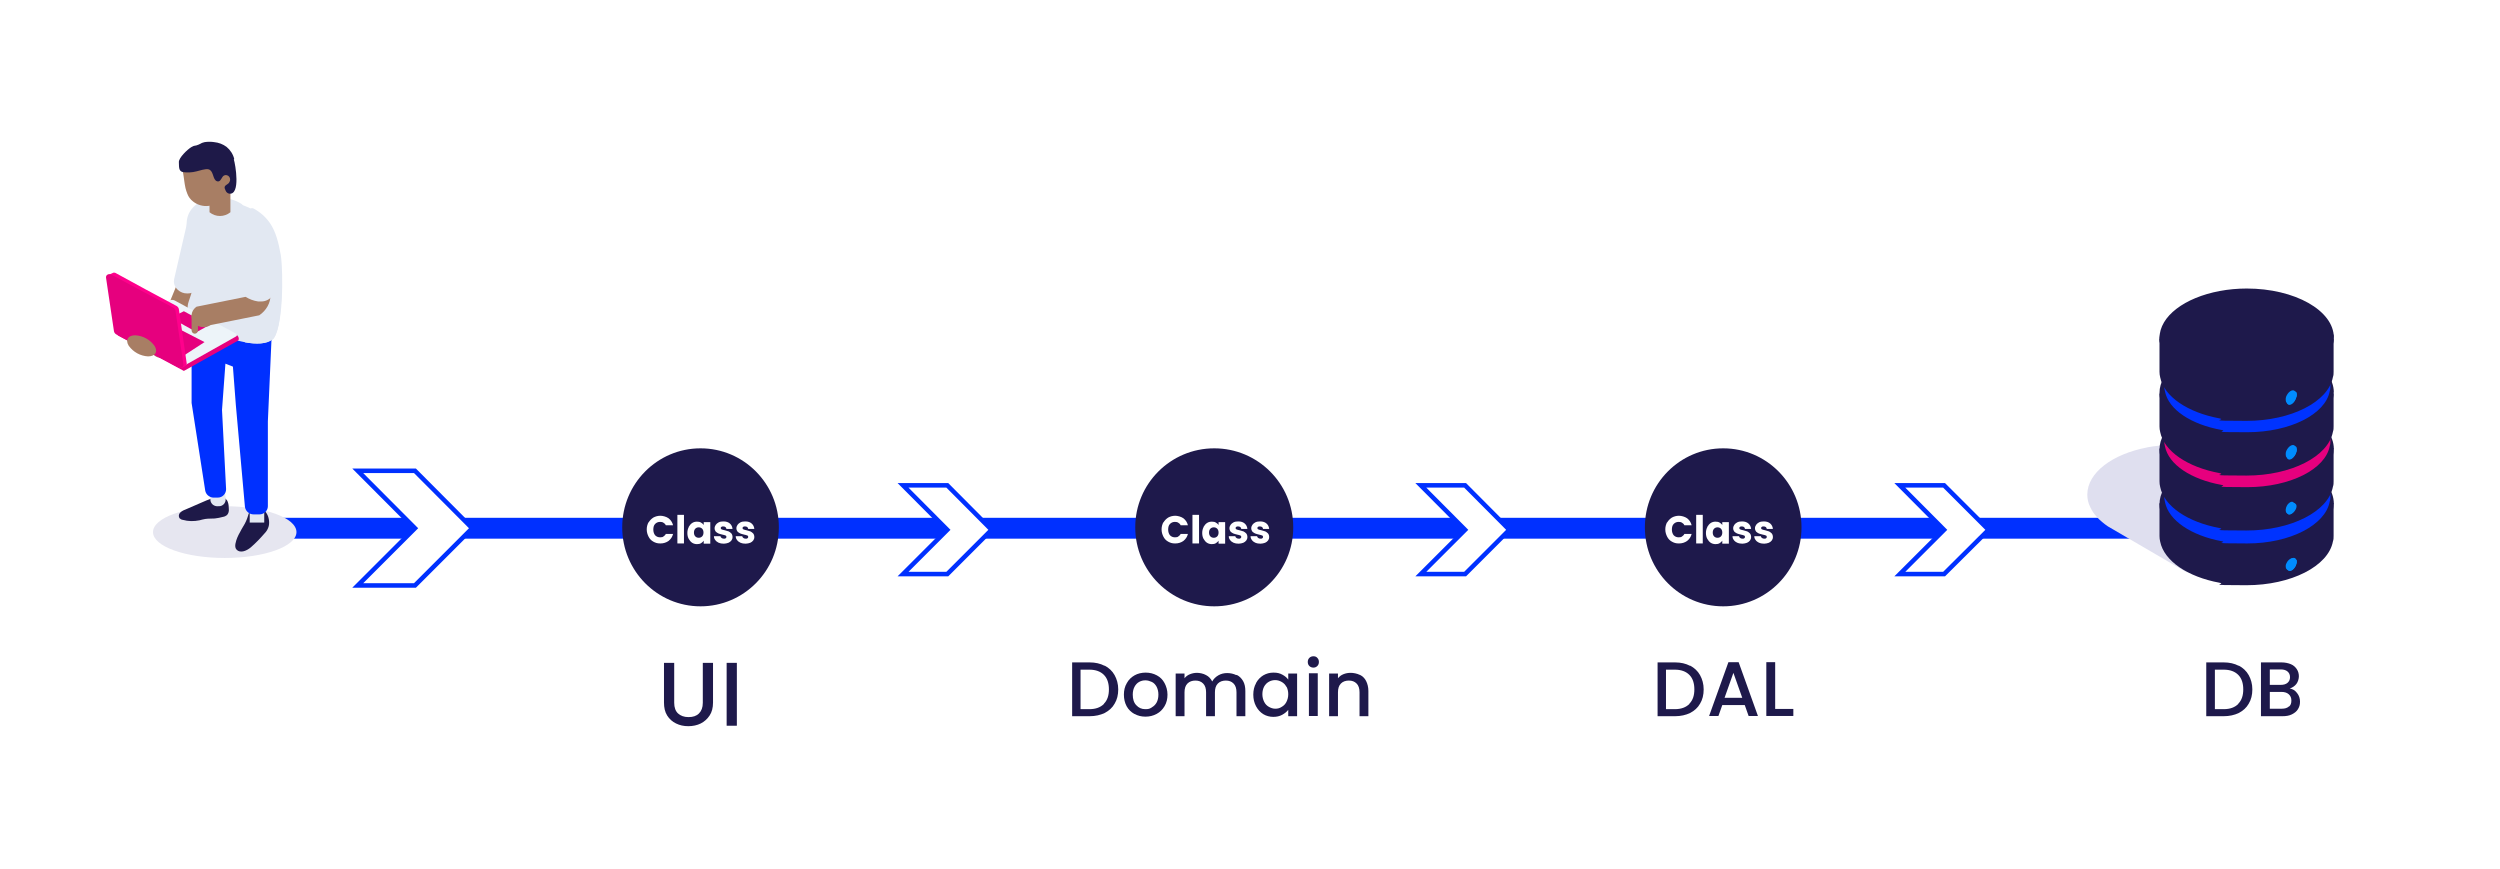 <?xml version="1.0" encoding="UTF-8"?>
<svg id="Ebene_1" xmlns="http://www.w3.org/2000/svg" xmlns:xlink="http://www.w3.org/1999/xlink" version="1.1" viewBox="0 0 1101.3 382.8">
  <!-- Generator: Adobe Illustrator 29.3.1, SVG Export Plug-In . SVG Version: 2.1.0 Build 151)  -->
  <defs>
    <style>
      .st0, .st1, .st2, .st3, .st4, .st5, .st6, .st7, .st8, .st9, .st10, .st11 {
        fill-rule: evenodd;
      }

      .st0, .st12 {
        fill: #fff;
      }

      .st1 {
        fill: #008cff;
      }

      .st2 {
        fill: #ff008c;
      }

      .st13, .st3 {
        fill: #1e194b;
      }

      .st14 {
        fill: none;
        stroke: #0030ff;
        stroke-miterlimit: 8;
        stroke-width: 2px;
      }

      .st4 {
        fill: #edf4f9;
      }

      .st5 {
        fill: #dfdfef;
      }

      .st6 {
        fill: #e6007e;
      }

      .st7 {
        fill: #03f;
      }

      .st8 {
        fill: #1e1948;
      }

      .st9 {
        fill: #0030ff;
      }

      .st10 {
        fill: #a87e64;
      }

      .st15 {
        fill: #e6e6f0;
      }

      .st11 {
        fill: #e2e8f2;
      }
    </style>
  </defs>
  <rect class="st12" x="-1.9" y="-1.2" width="1106.8" height="385.9"/>
  <path class="st9" d="M91.5,232.7c0,2.6,2.1,4.6,4.6,4.6h881.1c2.6,0,4.6-2.1,4.6-4.6s-2.1-4.6-4.6-4.6H96.1c-2.6,0-4.6,2.1-4.6,4.6Z"/>
  <circle class="st13" cx="534.9" cy="232.3" r="34.8"/>
  <ellipse class="st13" cx="308.6" cy="232.3" rx="34.5" ry="34.8"/>
  <ellipse class="st13" cx="759.1" cy="232.3" rx="34.5" ry="34.8"/>
  <g>
    <path class="st13" d="M297,292v17.6c0,2.1.6,3.7,1.7,4.7s2.6,1.6,4.6,1.6,3.5-.5,4.6-1.6c1.1-1.1,1.7-2.6,1.7-4.7v-17.6h4.5v17.5c0,2.3-.5,4.2-1.5,5.7s-2.3,2.7-3.9,3.5-3.5,1.2-5.5,1.2-3.8-.4-5.4-1.2-2.9-1.9-3.9-3.5-1.4-3.5-1.4-5.7v-17.5h4.5Z"/>
    <path class="st13" d="M324.6,292v27.7h-4.5v-27.7h4.5Z"/>
  </g>
  <g>
    <path class="st13" d="M486.6,293.2c1.9,1,3.4,2.4,4.4,4.2,1,1.8,1.6,3.9,1.6,6.3s-.5,4.5-1.6,6.3c-1,1.8-2.5,3.1-4.4,4.1-1.9.9-4.1,1.4-6.6,1.4h-7.7v-23.7h7.7c2.5,0,4.7.5,6.6,1.5ZM486.3,310c1.5-1.5,2.2-3.6,2.2-6.3s-.7-4.9-2.2-6.4c-1.5-1.5-3.6-2.3-6.4-2.3h-3.9v17.4h3.9c2.8,0,4.9-.8,6.4-2.3Z"/>
    <path class="st13" d="M499.7,314.5c-1.4-.8-2.6-1.9-3.4-3.4-.8-1.5-1.2-3.2-1.2-5.1s.4-3.6,1.3-5.1c.8-1.5,2-2.6,3.4-3.4s3.1-1.2,4.9-1.2,3.4.4,4.9,1.2c1.5.8,2.6,1.9,3.4,3.4.8,1.5,1.3,3.2,1.3,5.1s-.4,3.6-1.3,5.1c-.9,1.5-2,2.6-3.5,3.4-1.5.8-3.1,1.2-4.9,1.2s-3.4-.4-4.8-1.2ZM507.4,311.6c.9-.5,1.6-1.2,2.1-2.1s.8-2.1.8-3.5-.3-2.5-.8-3.5c-.5-.9-1.2-1.7-2.1-2.1s-1.8-.7-2.8-.7-1.9.2-2.8.7-1.5,1.2-2,2.1c-.5.9-.8,2.1-.8,3.5,0,2,.5,3.6,1.6,4.7,1,1.1,2.3,1.7,3.9,1.7s1.9-.2,2.8-.7Z"/>
    <path class="st13" d="M544.8,297.3c1.2.6,2.1,1.5,2.8,2.7.7,1.2,1,2.7,1,4.4v11.1h-3.9v-10.5c0-1.7-.4-3-1.3-3.9s-2-1.3-3.4-1.3-2.6.4-3.5,1.3-1.3,2.2-1.3,3.9v10.5h-3.9v-10.5c0-1.7-.4-3-1.3-3.9s-2-1.3-3.4-1.3-2.6.4-3.5,1.3-1.3,2.2-1.3,3.9v10.5h-3.9v-18.8h3.9v2.1c.6-.8,1.4-1.4,2.4-1.8,1-.4,2-.6,3.1-.6s2.8.3,4,1c1.2.6,2.1,1.6,2.7,2.8.6-1.1,1.5-2,2.7-2.7s2.5-1,3.9-1,2.8.3,4,.9Z"/>
    <path class="st13" d="M553.3,300.9c.8-1.5,1.9-2.6,3.2-3.4,1.4-.8,2.8-1.2,4.5-1.2s2.8.3,3.9.9c1.1.6,2,1.3,2.6,2.2v-2.7h3.9v18.8h-3.9v-2.8c-.7.9-1.6,1.6-2.7,2.2-1.1.6-2.4.9-3.9.9s-3.1-.4-4.4-1.2c-1.3-.8-2.4-2-3.2-3.5s-1.2-3.2-1.2-5.1.4-3.6,1.2-5ZM566.7,302.6c-.5-1-1.2-1.7-2.1-2.2s-1.8-.8-2.8-.8-1.9.2-2.8.7c-.9.5-1.6,1.2-2.1,2.1-.5.9-.8,2.1-.8,3.4s.3,2.4.8,3.4c.5,1,1.2,1.7,2.1,2.2.9.5,1.8.8,2.8.8s1.9-.2,2.8-.8c.9-.5,1.6-1.2,2.1-2.2s.8-2.1.8-3.4-.3-2.4-.8-3.4Z"/>
    <path class="st13" d="M576.8,293.4c-.5-.5-.7-1.1-.7-1.8s.2-1.3.7-1.8c.5-.5,1.1-.7,1.8-.7s1.3.2,1.7.7c.5.5.7,1.1.7,1.8s-.2,1.3-.7,1.8-1.1.7-1.7.7-1.3-.2-1.8-.7ZM580.5,296.6v18.8h-3.9v-18.8h3.9Z"/>
    <path class="st13" d="M599.1,297.3c1.2.6,2.1,1.5,2.7,2.7s1,2.7,1,4.4v11.1h-3.9v-10.5c0-1.7-.4-3-1.3-3.9s-2-1.3-3.4-1.3-2.6.4-3.5,1.3-1.3,2.2-1.3,3.9v10.5h-3.9v-18.8h3.9v2.1c.6-.8,1.4-1.4,2.4-1.8,1-.4,2-.6,3.2-.6s2.8.3,4,.9Z"/>
  </g>
  <g>
    <path class="st13" d="M744.5,293.2c1.9,1,3.4,2.4,4.4,4.2,1,1.8,1.6,3.9,1.6,6.3s-.5,4.5-1.6,6.3c-1,1.8-2.5,3.1-4.4,4.1-1.9.9-4.1,1.4-6.6,1.4h-7.7v-23.7h7.7c2.5,0,4.7.5,6.6,1.5ZM744.2,310c1.5-1.5,2.2-3.6,2.2-6.3s-.7-4.9-2.2-6.4c-1.5-1.5-3.6-2.3-6.4-2.3h-3.9v17.4h3.9c2.8,0,4.9-.8,6.4-2.3Z"/>
    <path class="st13" d="M768.6,310.6h-9.9l-1.7,4.8h-4.1l8.5-23.7h4.5l8.5,23.7h-4.1l-1.7-4.8ZM767.5,307.4l-3.9-11-3.9,11h7.7Z"/>
    <path class="st13" d="M782,312.3h8v3.1h-11.9v-23.7h3.9v20.6Z"/>
  </g>
  <ellipse class="st15" cx="99" cy="234.4" rx="31.6" ry="11.4"/>
  <path class="st10" d="M71.2,157.7c1.9,0,3.6-1,4.3-2.7l11.5-28c.8-2.1-.3-4.4-2.5-5.2,0,0-.1,0-.2,0-2.3-.8-4.9.3-5.9,2.4l-11.5,28c-.8,2.1.3,4.4,2.5,5.2,0,0,.2,0,.2,0,.5.2,1,.2,1.6.3Z"/>
  <path class="st11" d="M76.7,123l6-26v-.2c1.4-2.2,4-3.4,6.6-3,1.6.2,3,1,4,2.3.9,1.1,1.2,2.5.9,3.9l-6,26v.2c-1.4,2.2-4,3.4-6.6,3,0,0-.1,0-.2,0-3.2-.6-5.3-3.4-4.7-6.1Z"/>
  <path class="st8" d="M97.7,219.1c1.1,0,2.2.8,2.6,1.9.4,1,.5,2.1.5,3.2.1,1-.1,1.9-.8,2.7-.5.4-1.1.7-1.8.8-1.2.3-2.4.6-3.6.7-1.4.1-2.7,0-4.1.2-.9.1-1.7.4-2.6.6-2.4.5-5,.5-7.4-.2-.5,0-1-.4-1.4-.7-.5-.7-.4-1.8.2-2.4.6-.6,1.4-1.1,2.3-1.4l7.6-3.3c2.5-1.1,5-2.2,7.8-2.2.9,0,2,.4,1.9,1.2l-1.2-.9Z"/>
  <path class="st11" d="M96.2,223h.3c1.7,0,3-1.5,2.9-3.1l-.4-4.9c-.2-1.6-1.8-2.8-3.5-2.6h-.3c-1.7,0-3,1.4-2.9,3.1,0,0,0,0,0,0l.4,4.9c.2,1.7,1.8,2.8,3.5,2.6Z"/>
  <path class="st8" d="M107.2,231.8c-.5.8-1,1.7-1.4,2.5-.5.8-.9,1.7-1.3,2.6-.5,1.3-1.5,4-.3,5.2,1.8,1.9,4.8.3,6.3-1,2.2-1.9,4.2-4,6.1-6.2.9-.9,1.5-2,1.8-3.2.8-3.7-1.5-8.9-6.2-7.7-1.5.4-2.6,1.6-2.9,3.1-.5,1.7-1.2,3.3-2.1,4.7Z"/>
  <path class="st11" d="M113,230.2h-3v-10.7h6.4v10.7h-3.4Z"/>
  <path class="st9" d="M97.7,130.7l15.9,5.2,6.3,6.8-1.9,42.9v37.4c0,2-1.7,3.6-3.7,3.6,0,0,0,0,0,0h-2.6c-1.9,0-3.5-1.4-3.8-3.3l-4-44.8-1.3-17-3.3-1.3-1.5,20.4,1.8,34.9c0,2-1.6,3.7-3.6,3.7-.1,0-.2,0-.4,0h-1.8c-1.7-.2-3.1-1.4-3.4-3.1l-6-38.6v-40.2l13.3-6.7Z"/>
  <path class="st11" d="M120,149.5c-2.5,2.1-7.1,2.2-11.9,1.3h0c-4.8-.9-9.4-2.5-13.7-4.7-.2-.1-1.1-.5-2.3-1l-4.3-1.9c-4.1-1.7-6.1-6.2-4.7-10.3,3-8.3,4.5-17.5,1.6-25.3-.7-1.6-1.4-3.3-1.9-5,0-.3-.5-.5-.5-.8v-.8l.3,1c-1.1-5.2,0-10.1,6.3-13.5,1.5-.7,3.2-1,4.9-.9.9,0,1.8,0,2.7.2,6.2,1,11,2.5,14.6,4.4,0,0,.2,0,.2.1h0c3,1.6,5.6,3.9,7.5,6.7,2.5,3.7,3.7,8.3,4.6,13.9,1.3,8.3,1.1,33-3.5,36.9Z"/>
  <path class="st11" d="M111.4,91.8l-3.6,3.4c.6-1.7,1.8-3,3.3-3.6,0,0,.2,0,.3.1Z"/>
  <path class="st11" d="M120,149.5c-2.5,2.1-7.2,2.2-12.1,1.3,1.2-4.6,3.7-9,3.1-13.6-.4-3.4-2.4-6.7-1.3-10,.4-1,.9-2,1.5-3,2.5-5.1.6-11.1-.9-16.5-1.6-5.4-2.6-11.6,1.1-16,3.1,1.6,5.7,3.9,7.6,6.7,2.5,3.7,3.7,8.4,4.7,14,1.2,8.3,1,33.2-3.6,37.1Z"/>
  <path class="st11" d="M106.9,94.9l-6.5,6.8c-.7.7-1.8.7-2.6,0,0,0-.1-.1-.2-.2l-3.8-4.9-5.4.9c-.6.1-1.1-.3-1.3-.8,0,0,0-.1,0-.2v-1.6c0-3.6,2.7-6.6,6.2-7.3,1.2-.3,2.5-.4,3.8-.4,3.2,0,6.3.8,9.1,2.5,1.5,1,2,3,1,4.5-.1.2-.3.4-.4.6Z"/>
  <path class="st11" d="M102.9,91.2c0,.9-.4,1.7-1,2.3-2.7,2.2-6.5,2.2-9.2,0-.7-.6-1.1-1.4-1.1-2.3,0-.9.4-1.8,1.1-2.3l.2-.2c.9-.7,2-1.2,3.2-1.3h.6c0,0,.6,0,.6,0,1.7,0,3.3.5,4.6,1.7.6.6,1,1.4,1,2.2Z"/>
  <path class="st10" d="M101.5,79.5v14c-2.7,2.2-6.5,2.2-9.2,0v-14.1h9.2Z"/>
  <path class="st10" d="M92.6,93h0l1.8-.7c2.8-1,4.9-3.3,5.5-6.1l.7-3.5.8-1.1h-.7s-3.8.2-3.8.2c-1.7,1.4-3.3,2.9-4.7,4.4l.4,6.7Z"/>
  <path class="st10" d="M102.2,78.5c0,.5-.5,1-1,1.5-.2.2-.4.3-.6.5h0c-.1.1-.3.3-.4.4-.1.2-.2.3-.2.5-.1,2.8-1.4,5.4-3.5,7.2-.3.3-.7.6-1.1.8-.8.5-1.6.9-2.5,1.1-.3,0-.7.2-1,.2-2.4.3-4.9-.4-6.8-1.9-1.2-.9-2.1-2.1-2.6-3.5-.3-.8-.6-1.6-.8-2.5-.2-1-.4-2-.5-2.9-.2-1.5-.4-3-.7-4.6,0-.6-.2-1.2-.3-1.8-.1-.3-.2-.5-.1-.8,0-.8.5-1.6,1.2-2.1,1.1-.7,2.4-1,3.7-1,2.6-.2,5.3,0,7.9.8,2.5.8,4.6,2.4,6,4.7.6,1.1,3.2,2.2,3.3,3.4Z"/>
  <path class="st8" d="M103.2,70.1c-.5-2.1-1.7-4-3.4-5.4-1.6-1.2-3.5-1.9-5.5-2.1-1.3-.2-2.7-.2-4.1,0-1.9.5-.9.3-2.7,1.1-1.8.8-1.5.1-3.2,1.1-1.7,1-5.7,4.8-5.5,6.7.1,1.9-.2,3.8,1.7,4.3,2,.3,4.1.2,6-.3,1.4-.3,4.1-1.3,5.4-.9,2,.6,1.8,3.5,3,4.8.4.4.9.6,1.4.5,1.2-.3,1.3-2,2.4-2.6.8-.4,1.8-.1,2.3.6.5.7.5,1.7,0,2.4-.4.8-1.5,1.1-1.9,1.7-.4.6,0,1.3.3,2,.3.7.8,1.1,1.5,1.3,5.2.8,2.8-12.9,2.1-15.1Z"/>
  <path class="st6" d="M103.8,147.3l-26.8-13.8-25.2,14.2,29.2,15.7,23.6-13.2c.3-.2.6-.5.6-.9,0-.8-.5-1.6-1.2-1.9Z"/>
  <path class="st4" d="M79.6,162l-29.3-15.9,24.2-13.7c.8-.4,1.7-.4,2.5,0l27,14.6c.3.2.5.6.3.9,0,.1-.2.2-.3.3l-24.3,13.7Z"/>
  <polygon class="st6" points="66.4 138.5 90.1 150.7 80.4 157 57.4 144.4 66.4 138.5"/>
  <polygon class="st6" points="92.2 143.2 81 137.1 75.2 140 86.6 146.3 92.2 143.2"/>
  <path class="st2" d="M82.3,160.4l-3.5-24.2c-.1-.6-.5-1.1-1-1.4l-13.8-7.4-13-7.1c-.3-.2-.7-.2-1-.2-.9.4-1.7.8-2.6,1.2l1.5.7,3.4,23.1c.1.6.5,1.1,1,1.4l25.7,15.4c1.1.7,3.1-.8,3.2-1.4Z"/>
  <path class="st6" d="M49.1,121l13.2,7.1,14,7.4c.5.3.9.8,1,1.4l3.5,23.6c.2,1.2-1.1,1.9-2.3,1.3l-27.3-14.5c-.5-.3-.9-.8-1-1.4l-3.5-23.6c-.1-1.2,1.1-1.9,2.3-1.3Z"/>
  <path class="st10" d="M119.2,102.9v26.9c0,3.7-1.9,7-5,9.1l-21.4,4.3c-.9.6-2,.9-3.1.9-1.7,0-3.3-.7-4.3-2-1.6-2.1-1.3-5,.8-6.7.1,0,.2-.2.4-.3l21.4-4.3c.4-.2.6-.7.6-1.1v-26.9c.2-2.9,2.8-5.1,5.7-4.9,2.7.2,4.8,2.3,5,4.9Z"/>
  <path class="st11" d="M114.2,96.6c3.5,0,6.4,3.2,6.4,7.2v25.7h0c-1.2,2.1-3.4,3.4-5.7,3.3-.4,0-.8,0-1.2,0-2-.3-3.9-1-5.6-2.1h-.2v-26.9c0-4,2.9-7.2,6.4-7.2Z"/>
  <path class="st10" d="M85.8,147h0c.8,0,1.4-.6,1.4-1.5v-6.2c0-.9-.7-1.5-1.4-1.5h0c-.8,0-1.4.6-1.4,1.5v6.2c0,.9.7,1.5,1.4,1.5Z"/>
  <path class="st10" d="M68.1,152.4c-2-2.8-5.1-4.5-8.5-4.7-3.2,0-4.5,2-2.9,4.6,2,2.8,5.1,4.5,8.5,4.7,3.2,0,4.5-2,2.9-4.6Z"/>
  <path class="st5" d="M945.7,197.1c3.7-.7,7.7-1.1,11.9-1.1h.3c10.4,0,20.7,3,29.8,8.3l29.1,17-53.6,30.8-34.6-20.2h0c-3.7-2.5-6.4-5.4-7.8-8.5-.9-1.8-1.3-3.6-1.3-5.5,0-9.7,11.1-17.9,26.4-20.8Z"/>
  <path class="st3" d="M1028,221.6v14.5c0,.8,0,1.6-.3,2.4-2,10.9-18.4,19.3-38.1,19.3s-8.2-.4-11.9-1.1c-14-2.6-24.4-9.6-26.1-18.1-.2-.8-.3-1.6-.3-2.5v-7.6c0,0,0-6.8,0-6.8h26.5c0,0,40.8-.1,40.8-.1h9.5,0Z"/>
  <path class="st3" d="M1028,221.9c0,1.9-.4,3.8-1.3,5.6-2.4,5.2-8.1,9.7-16,12.6-6.1,2.2-13.3,3.6-21.1,3.6s-8.2-.4-11.9-1.1c-3.3-.6-6.3-1.4-9.1-2.5-7.8-2.9-13.6-7.3-16-12.5-.9-1.8-1.3-3.6-1.3-5.5,0-9.6,11.1-17.8,26.5-20.7,3.7-.7,7.8-1.1,11.9-1.1,21.2,0,38.4,9.7,38.4,21.6h0Z"/>
  <path class="st7" d="M1026.6,201.7v16.9c0,.8,0,1.5-.3,2.3-1.9,10.4-17.5,18.5-36.3,18.5s-7.8-.4-11.4-1c-13.3-2.5-23.3-9.1-24.9-17.3-.2-.8-.3-1.5-.3-2.4v-10.3c0,0,0-6.5,0-6.5h25.2c0,0,38.9-.1,38.9-.1h9Z"/>
  <path class="st7" d="M1026.6,201.7c0,1.8-.4,3.6-1.3,5.3-2.3,5-7.8,9.2-15.2,12-5.8,2.1-12.7,3.4-20.1,3.4s-7.8-.4-11.4-1c-3.1-.6-6-1.4-8.7-2.4-7.5-2.7-13-7-15.3-11.9-.8-1.7-1.3-3.4-1.3-5.2,0-9.2,10.6-16.9,25.2-19.6,3.6-.7,7.4-1,11.3-1,20.2,0,36.6,9.2,36.6,20.6h0Z"/>
  <path class="st3" d="M1028,197.5v14.5c0,.8,0,1.6-.3,2.4-2,10.9-18.4,19.3-38.1,19.3s-8.2-.4-11.9-1.1c-14-2.6-24.4-9.6-26.1-18.1-.2-.8-.3-1.6-.3-2.5v-7.6c0,0,0-6.8,0-6.8h26.5c0,0,40.8-.1,40.8-.1h9.5,0Z"/>
  <path class="st3" d="M1028,197.8c0,1.9-.4,3.8-1.3,5.6-2.4,5.2-8.1,9.7-16,12.6-6.1,2.2-13.3,3.6-21.1,3.6s-8.2-.4-11.9-1.1c-3.3-.6-6.3-1.4-9.1-2.5-7.8-2.9-13.6-7.3-16-12.5-.9-1.8-1.3-3.6-1.3-5.5,0-9.6,11.1-17.8,26.5-20.7,3.7-.7,7.8-1.1,11.9-1.1,21.2,0,38.4,9.7,38.4,21.6h0Z"/>
  <path class="st6" d="M1026.6,177.6v16.6c0,.7,0,1.5-.3,2.3-1.9,10.2-17.5,18.1-36.3,18.1s-7.8-.4-11.4-1c-13.3-2.4-23.3-8.9-24.9-17-.2-.8-.3-1.5-.3-2.3v-10.1c0,0,0-6.4,0-6.4h25.2c0,0,38.9-.1,38.9-.1h9Z"/>
  <path class="st6" d="M1026.6,177.5c0,1.8-.4,3.6-1.3,5.3-2.3,5-7.8,9.2-15.2,12-5.8,2.1-12.7,3.4-20.1,3.4s-7.8-.4-11.4-1c-3.1-.6-6-1.4-8.7-2.4-7.5-2.7-13-7-15.3-11.9-.8-1.7-1.3-3.4-1.3-5.2,0-9.2,10.6-16.9,25.2-19.6,3.6-.7,7.4-1,11.3-1,20.2,0,36.6,9.2,36.6,20.6h0Z"/>
  <path class="st3" d="M1028,173.3v14.5c0,.8,0,1.6-.3,2.4-2,10.9-18.4,19.3-38.1,19.3s-8.2-.4-11.9-1.1c-14-2.6-24.4-9.6-26.1-18.1-.2-.8-.3-1.6-.3-2.5v-7.6c0,0,0-6.8,0-6.8h26.5c0,0,40.8-.1,40.8-.1h9.5,0Z"/>
  <path class="st3" d="M1028,172.9c0,1.9-.4,3.8-1.3,5.6-2.4,5.2-8.1,9.7-16,12.6-6.1,2.2-13.3,3.6-21.1,3.6s-8.2-.4-11.9-1.1c-3.3-.6-6.3-1.4-9.1-2.5-7.8-2.9-13.6-7.3-16-12.5-.9-1.8-1.3-3.6-1.3-5.5,0-9.6,11.1-17.8,26.5-20.7,3.7-.7,7.8-1.1,11.9-1.1,21.2,0,38.4,9.7,38.4,21.6h0Z"/>
  <path class="st7" d="M1026.6,153.4v16.6c0,.7,0,1.5-.3,2.3-1.9,10.2-17.5,18.1-36.3,18.1s-7.8-.3-11.4-1c-13.3-2.4-23.3-8.9-24.9-17-.2-.7-.3-1.5-.3-2.3v-10.1c0,0,0-6.4,0-6.4h25.2c0,0,38.9,0,38.9,0h9Z"/>
  <path class="st7" d="M1026.6,153.4c0,1.8-.4,3.6-1.3,5.3-2.3,5-7.8,9.2-15.2,12-5.8,2.1-12.7,3.4-20.1,3.4s-7.8-.4-11.4-1c-3.1-.6-6-1.4-8.7-2.4-7.5-2.7-13-7-15.3-11.9-.8-1.7-1.3-3.4-1.3-5.2,0-9.2,10.6-16.9,25.2-19.6,3.6-.7,7.4-1,11.3-1,20.2,0,36.6,9.2,36.6,20.6h0Z"/>
  <path class="st3" d="M1028,149.2v14.5c0,.8,0,1.6-.3,2.4-2,10.9-18.4,19.3-38.1,19.3s-8.2-.4-11.9-1.1c-14-2.6-24.4-9.6-26.1-18.1-.2-.8-.3-1.6-.3-2.5v-7.6c0,0,0-6.8,0-6.8h26.5c0,0,40.8-.1,40.8-.1h9.5,0Z"/>
  <path class="st3" d="M1028,148.7c0,1.9-.4,3.8-1.3,5.6-2.4,5.2-8.1,9.7-16,12.6-6.1,2.2-13.3,3.6-21.1,3.6s-8.2-.4-11.9-1.1c-3.3-.6-6.3-1.4-9.1-2.5-7.8-2.9-13.6-7.3-16-12.5-.9-1.8-1.3-3.6-1.3-5.5,0-9.6,11.1-17.8,26.5-20.7,3.7-.7,7.8-1.1,11.9-1.1,21.2,0,38.4,9.7,38.4,21.6h0Z"/>
  <path class="st3" d="M989.7,161.9c6.8,0,13.4-1.1,19-3.2,6.4-2.4,11.1-5.9,12.8-9.6v-.3c.6-.9.9-1.9.9-3,0-7.5-13.4-15.9-32.7-15.9s-7.3.3-10.8,1c-12.6,2.4-21.8,8.7-21.8,15.1s.3,2,.8,3c1.8,3.8,6.5,7.3,12.9,9.7,2.6,1,5.3,1.7,8.1,2.2,3.5.7,7.2,1,10.9,1h0Z"/>
  <path class="st3" d="M989.7,160.5c6.6,0,13-1.1,18.6-3.1,6.1-2.2,10.5-5.4,12-8.8l.2-.3c.4-.8.6-1.5.6-2.4,0-6.1-11.9-14.5-31.3-14.5s-7.2.3-10.6,1c-11.8,2.2-20.7,8.1-20.7,13.7s.2,1.6.6,2.4c1.6,3.5,6,6.7,12.1,8.9,2.5,1,5.1,1.7,7.9,2.2,3.4.6,7,1,10.7,1h0Z"/>
  <path class="st3" d="M1026.7,151.2c-2.4,5.2-8.1,9.6-16,12.5-6.1,2.2-13.3,3.6-21.1,3.6s-8.2-.4-11.9-1.1c-3.3-.6-6.3-1.4-9.1-2.5-7.8-2.9-13.6-7.3-16-12.5-.6-1.2-.9-2.5-1.1-3.7,0,.5-.2,1-.2,1.5,0,1.9.5,3.7,1.3,5.5,2.4,5.2,8.2,9.6,16,12.5,2.8,1.1,5.8,1.9,9.1,2.5,3.7.7,7.8,1.1,11.9,1.1,7.8,0,15-1.3,21.1-3.6,7.8-2.9,13.6-7.3,16-12.5.9-1.8,1.3-3.6,1.3-5.5s0-1.2-.2-1.8c-.2,1.4-.5,2.8-1.2,4.1h0Z"/>
  <path class="st1" d="M1007.4,177.6l1.1.7v-.2c.9,0,1.9-.8,2.6-2,.4-.8.7-1.6.7-2.2s0-.8-.2-1.1h0c0-.1-1-.8-1.1-.8-.9-.3-2.2.5-3,1.9-.4.6-.6,1.3-.6,1.9,0,.8.1,1.5.6,1.7Z"/>
  <path class="st1" d="M1008,178.2c.8.5,2.2-.3,3-1.8.8-1.5.9-3.1,0-3.6-.8-.5-2.2.3-3,1.8-.9,1.5-.9,3.1,0,3.6Z"/>
  <path class="st1" d="M1008.9,177.6c.6,0,1.5-.6,2.2-1.8.8-1.4.7-2.8.2-3.1,0,0-.2,0-.3,0-.6,0-1.5.6-2.2,1.8-.8,1.4-.7,2.8-.2,3.1,0,0,.2,0,.3,0Z"/>
  <path class="st1" d="M1007.4,201.7l1.1.7v-.2c.9,0,1.9-.8,2.6-2,.4-.8.7-1.6.7-2.2s0-.8-.2-1.1h0c0-.1-1-.8-1.1-.8-.9-.3-2.2.5-3,1.9-.4.6-.6,1.3-.6,1.9,0,.8.1,1.5.6,1.7Z"/>
  <path class="st1" d="M1008,202.3c.8.5,2.2-.3,3-1.8.8-1.5.9-3.1,0-3.6-.8-.5-2.2.3-3,1.8-.8,1.5-.9,3.1,0,3.6Z"/>
  <path class="st1" d="M1008.9,201.7c.6,0,1.5-.5,2.2-1.5.8-1.2.7-2.4.2-2.6,0,0-.2,0-.3,0-.6,0-1.5.5-2.2,1.5-.8,1.2-.7,2.4-.2,2.6,0,0,.2,0,.3,0Z"/>
  <path class="st1" d="M1007.3,226l1,.7v-.2c.8,0,1.6-.7,2.2-1.8.4-.7.6-1.4.6-2s0-.7-.2-.9h0c0-.1-.9-.7-.9-.7-.7-.3-1.9.4-2.6,1.7-.3.6-.5,1.2-.5,1.7,0,.7.1,1.3.5,1.6Z"/>
  <path class="st1" d="M1008,226.5c.8.4,2.2-.3,3-1.6.9-1.3.9-2.7,0-3.1-.8-.4-2.2.3-3,1.6-.8,1.3-.9,2.7,0,3.1Z"/>
  <path class="st1" d="M1008.7,226.6c.5,0,1.2-.6,1.8-1.8.6-1.4.6-2.8.2-3.1,0,0-.2,0-.3,0-.5,0-1.2.6-1.8,1.8-.6,1.4-.6,2.8-.2,3.1,0,0,.2,0,.3,0Z"/>
  <path class="st1" d="M1007.4,250.8l1.1.7v-.2c.9,0,1.9-.7,2.6-1.8.4-.7.7-1.4.7-2s0-.7-.2-.9h0c0-.1-1-.7-1.1-.7-.9-.3-2.2.4-3,1.7-.4.6-.6,1.2-.6,1.7,0,.7.1,1.3.6,1.6Z"/>
  <path class="st1" d="M1008,251.3c.8.5,2.2-.3,3-1.8.8-1.5.9-3.1,0-3.6-.8-.5-2.2.3-3,1.8-.9,1.5-.9,3.1,0,3.6Z"/>
  <path class="st1" d="M1008.9,251.5c.6,0,1.5-.6,2.2-1.8.8-1.4.7-2.8.2-3.1,0,0-.2,0-.3,0-.6,0-1.5.6-2.2,1.8-.8,1.4-.7,2.8-.2,3.1,0,0,.2,0,.3,0Z"/>
  <g>
    <path class="st13" d="M986.2,293.2c1.9,1,3.4,2.4,4.4,4.2,1,1.8,1.6,3.9,1.6,6.3s-.5,4.5-1.6,6.3c-1,1.8-2.5,3.1-4.4,4.1-1.9.9-4.1,1.4-6.6,1.4h-7.7v-23.7h7.7c2.5,0,4.7.5,6.6,1.5ZM986,310c1.5-1.5,2.2-3.6,2.2-6.3s-.7-4.9-2.2-6.4c-1.5-1.5-3.6-2.3-6.4-2.3h-3.9v17.4h3.9c2.8,0,4.9-.8,6.4-2.3Z"/>
    <path class="st13" d="M1011.9,305.3c.9,1.1,1.3,2.4,1.3,3.8s-.3,2.3-.9,3.3c-.6,1-1.5,1.7-2.7,2.3-1.2.6-2.6.8-4.1.8h-9.5v-23.7h9c1.6,0,3,.3,4.2.8,1.2.5,2,1.3,2.6,2.2.6.9.9,2,.9,3.1s-.4,2.5-1.1,3.4c-.7.9-1.7,1.6-2.9,2,1.3.2,2.4.9,3.2,2ZM999.9,301.7h4.8c1.3,0,2.3-.3,3-.9.7-.6,1.1-1.4,1.1-2.5s-.4-1.9-1.1-2.5c-.7-.6-1.7-.9-3-.9h-4.8v6.8ZM1008.3,311.3c.8-.6,1.1-1.5,1.1-2.7s-.4-2.1-1.2-2.8c-.8-.7-1.9-1-3.2-1h-5.1v7.4h5.3c1.3,0,2.4-.3,3.1-1Z"/>
  </g>
  <polygon class="st0" points="157.6 207.4 182.8 207.4 208 232.7 182.8 257.9 157.6 257.9 182.8 232.7 157.6 207.4"/>
  <polygon class="st14" points="157.6 207.4 182.8 207.4 208 232.7 182.8 257.9 157.6 257.9 182.8 232.7 157.6 207.4"/>
  <g>
    <path class="st12" d="M285.7,230.2c.5-.9,1.2-1.6,2.1-2.2.9-.5,2-.8,3.1-.8s2.6.4,3.6,1.1c1,.8,1.7,1.8,2,3.1h-3.2c-.2-.5-.6-.9-1-1.1-.4-.3-.9-.4-1.5-.4-.9,0-1.6.3-2.2.9-.6.6-.8,1.5-.8,2.5s.3,1.9.8,2.5c.6.6,1.3.9,2.2.9s1.1-.1,1.5-.4c.4-.3.8-.6,1-1.1h3.2c-.3,1.3-1,2.3-2,3.1-1,.7-2.2,1.1-3.6,1.1s-2.2-.3-3.1-.8c-.9-.5-1.6-1.2-2.1-2.2s-.8-2-.8-3.2.3-2.2.8-3.2Z"/>
    <path class="st12" d="M301.3,226.8v12.6h-2.9v-12.6h2.9Z"/>
    <path class="st12" d="M303.4,232.1c.4-.7.9-1.3,1.5-1.7.6-.4,1.3-.6,2.1-.6s1.3.1,1.8.4.9.6,1.2,1.1v-1.3h2.9v9.5h-2.9v-1.3c-.3.4-.7.8-1.2,1.1-.5.3-1.1.4-1.8.4s-1.5-.2-2.1-.6-1.1-1-1.5-1.7c-.4-.7-.6-1.6-.6-2.6s.2-1.8.6-2.6ZM309.3,232.9c-.4-.4-.9-.6-1.5-.6s-1.1.2-1.5.6c-.4.4-.6,1-.6,1.7s.2,1.3.6,1.7c.4.4.9.6,1.5.6s1.1-.2,1.5-.6c.4-.4.6-1,.6-1.7s-.2-1.3-.6-1.7Z"/>
    <path class="st12" d="M316.6,239.1c-.6-.3-1.2-.7-1.5-1.2-.4-.5-.6-1-.6-1.7h2.9c0,.3.2.6.5.8.3.2.6.3,1,.3s.6,0,.8-.2c.2-.1.3-.3.3-.6s-.1-.5-.4-.6-.7-.3-1.4-.4c-.7-.2-1.3-.3-1.7-.5-.5-.2-.8-.5-1.2-.8-.3-.4-.5-.9-.5-1.5s.2-1,.5-1.5c.3-.4.7-.8,1.3-1.1.6-.3,1.3-.4,2.1-.4,1.2,0,2.1.3,2.8.9.7.6,1.1,1.4,1.2,2.4h-2.7c0-.3-.2-.6-.4-.8-.2-.2-.6-.3-1-.3s-.6,0-.8.2c-.2.1-.3.3-.3.5s.1.5.4.6c.3.1.7.3,1.4.4.7.2,1.3.4,1.7.5.4.2.8.5,1.2.9.3.4.5.9.5,1.6,0,.6-.2,1.1-.5,1.5s-.8.8-1.3,1c-.6.2-1.3.4-2,.4s-1.6-.1-2.2-.4Z"/>
    <path class="st12" d="M326.2,239.1c-.6-.3-1.2-.7-1.5-1.2-.4-.5-.6-1-.6-1.7h2.9c0,.3.2.6.5.8.3.2.6.3,1,.3s.6,0,.8-.2c.2-.1.3-.3.3-.6s-.1-.5-.4-.6-.7-.3-1.4-.4c-.7-.2-1.3-.3-1.7-.5-.5-.2-.8-.5-1.2-.8-.3-.4-.5-.9-.5-1.5s.2-1,.5-1.5c.3-.4.7-.8,1.3-1.1.6-.3,1.3-.4,2.1-.4,1.2,0,2.1.3,2.8.9.7.6,1.1,1.4,1.2,2.4h-2.7c0-.3-.2-.6-.4-.8-.2-.2-.6-.3-1-.3s-.6,0-.8.2c-.2.1-.3.3-.3.5s.1.5.4.6c.3.1.7.3,1.4.4.7.2,1.3.4,1.7.5.4.2.8.5,1.2.9.3.4.5.9.5,1.6,0,.6-.2,1.1-.5,1.5s-.8.8-1.3,1c-.6.2-1.3.4-2,.4s-1.6-.1-2.2-.4Z"/>
  </g>
  <g>
    <path class="st12" d="M512.5,230.2c.5-.9,1.2-1.6,2.1-2.2.9-.5,2-.8,3.1-.8s2.6.4,3.6,1.1c1,.8,1.7,1.8,2,3.1h-3.2c-.2-.5-.6-.9-1-1.1-.4-.3-.9-.4-1.5-.4-.9,0-1.6.3-2.2.9-.6.6-.8,1.5-.8,2.5s.3,1.9.8,2.5c.6.6,1.3.9,2.2.9s1.1-.1,1.5-.4c.4-.3.8-.6,1-1.1h3.2c-.3,1.3-1,2.3-2,3.1-1,.7-2.2,1.1-3.6,1.1s-2.2-.3-3.1-.8c-.9-.5-1.6-1.2-2.1-2.2s-.8-2-.8-3.2.3-2.2.8-3.2Z"/>
    <path class="st12" d="M528.2,226.8v12.6h-2.9v-12.6h2.9Z"/>
    <path class="st12" d="M530.2,232.1c.4-.7.9-1.3,1.5-1.7.6-.4,1.3-.6,2.1-.6s1.3.1,1.8.4.9.6,1.2,1.1v-1.3h2.9v9.5h-2.9v-1.3c-.3.4-.7.8-1.2,1.1-.5.3-1.1.4-1.8.4s-1.5-.2-2.1-.6-1.1-1-1.5-1.7c-.4-.7-.6-1.6-.6-2.6s.2-1.8.6-2.6ZM536.2,232.9c-.4-.4-.9-.6-1.5-.6s-1.1.2-1.5.6c-.4.4-.6,1-.6,1.7s.2,1.3.6,1.7c.4.4.9.6,1.5.6s1.1-.2,1.5-.6c.4-.4.6-1,.6-1.7s-.2-1.3-.6-1.7Z"/>
    <path class="st12" d="M543.4,239.1c-.6-.3-1.2-.7-1.5-1.2-.4-.5-.6-1-.6-1.7h2.9c0,.3.2.6.5.8.3.2.6.3,1,.3s.6,0,.8-.2c.2-.1.3-.3.3-.6s-.1-.5-.4-.6-.7-.3-1.4-.4c-.7-.2-1.3-.3-1.7-.5-.5-.2-.8-.5-1.2-.8-.3-.4-.5-.9-.5-1.5s.2-1,.5-1.5c.3-.4.7-.8,1.3-1.1.6-.3,1.3-.4,2.1-.4,1.2,0,2.1.3,2.8.9.7.6,1.1,1.4,1.2,2.4h-2.7c0-.3-.2-.6-.4-.8-.2-.2-.6-.3-1-.3s-.6,0-.8.2c-.2.1-.3.3-.3.5s.1.5.4.6c.3.1.7.3,1.4.4.7.2,1.3.4,1.7.5.4.2.8.5,1.2.9.3.4.5.9.5,1.6,0,.6-.2,1.1-.5,1.5s-.8.8-1.3,1c-.6.2-1.3.4-2,.4s-1.6-.1-2.2-.4Z"/>
    <path class="st12" d="M553,239.1c-.6-.3-1.2-.7-1.5-1.2-.4-.5-.6-1-.6-1.7h2.9c0,.3.2.6.5.8.3.2.6.3,1,.3s.6,0,.8-.2c.2-.1.3-.3.3-.6s-.1-.5-.4-.6-.7-.3-1.4-.4c-.7-.2-1.3-.3-1.7-.5-.5-.2-.8-.5-1.2-.8-.3-.4-.5-.9-.5-1.5s.2-1,.5-1.5c.3-.4.7-.8,1.3-1.1.6-.3,1.3-.4,2.1-.4,1.2,0,2.1.3,2.8.9.7.6,1.1,1.4,1.2,2.4h-2.7c0-.3-.2-.6-.4-.8-.2-.2-.6-.3-1-.3s-.6,0-.8.2c-.2.1-.3.3-.3.5s.1.5.4.6c.3.1.7.3,1.4.4.7.2,1.3.4,1.7.5.4.2.8.5,1.2.9.3.4.5.9.5,1.6,0,.6-.2,1.1-.5,1.5s-.8.8-1.3,1c-.6.2-1.3.4-2,.4s-1.6-.1-2.2-.4Z"/>
  </g>
  <g>
    <path class="st12" d="M734.4,230.2c.5-.9,1.2-1.6,2.1-2.2.9-.5,2-.8,3.1-.8s2.6.4,3.6,1.1c1,.8,1.7,1.8,2,3.1h-3.2c-.2-.5-.6-.9-1-1.1-.4-.3-.9-.4-1.5-.4-.9,0-1.6.3-2.2.9-.6.6-.8,1.5-.8,2.5s.3,1.9.8,2.5c.6.6,1.3.9,2.2.9s1.1-.1,1.5-.4c.4-.3.8-.6,1-1.1h3.2c-.3,1.3-1,2.3-2,3.1-1,.7-2.2,1.1-3.6,1.1s-2.2-.3-3.1-.8c-.9-.5-1.6-1.2-2.1-2.2s-.8-2-.8-3.2.3-2.2.8-3.2Z"/>
    <path class="st12" d="M750.1,226.8v12.6h-2.9v-12.6h2.9Z"/>
    <path class="st12" d="M752.1,232.1c.4-.7.9-1.3,1.5-1.7.6-.4,1.3-.6,2.1-.6s1.3.1,1.8.4.9.6,1.2,1.1v-1.3h2.9v9.5h-2.9v-1.3c-.3.4-.7.8-1.2,1.1-.5.3-1.1.4-1.8.4s-1.5-.2-2.1-.6-1.1-1-1.5-1.7c-.4-.7-.6-1.6-.6-2.6s.2-1.8.6-2.6ZM758.1,232.9c-.4-.4-.9-.6-1.5-.6s-1.1.2-1.5.6c-.4.4-.6,1-.6,1.7s.2,1.3.6,1.7c.4.4.9.6,1.5.6s1.1-.2,1.5-.6c.4-.4.6-1,.6-1.7s-.2-1.3-.6-1.7Z"/>
    <path class="st12" d="M765.3,239.1c-.6-.3-1.2-.7-1.5-1.2-.4-.5-.6-1-.6-1.7h2.9c0,.3.2.6.5.8.3.2.6.3,1,.3s.6,0,.8-.2c.2-.1.3-.3.3-.6s-.1-.5-.4-.6-.7-.3-1.4-.4c-.7-.2-1.3-.3-1.7-.5-.5-.2-.8-.5-1.2-.8-.3-.4-.5-.9-.5-1.5s.2-1,.5-1.5c.3-.4.7-.8,1.3-1.1.6-.3,1.3-.4,2.1-.4,1.2,0,2.1.3,2.8.9.7.6,1.1,1.4,1.2,2.4h-2.7c0-.3-.2-.6-.4-.8-.2-.2-.6-.3-1-.3s-.6,0-.8.2c-.2.1-.3.3-.3.5s.1.5.4.6c.3.1.7.3,1.4.4.7.2,1.3.4,1.7.5.4.2.8.5,1.2.9.3.4.5.9.5,1.6,0,.6-.2,1.1-.5,1.5s-.8.8-1.3,1c-.6.2-1.3.4-2,.4s-1.6-.1-2.2-.4Z"/>
    <path class="st12" d="M774.9,239.1c-.6-.3-1.2-.7-1.5-1.2-.4-.5-.6-1-.6-1.7h2.9c0,.3.2.6.5.8.3.2.6.3,1,.3s.6,0,.8-.2c.2-.1.3-.3.3-.6s-.1-.5-.4-.6-.7-.3-1.4-.4c-.7-.2-1.3-.3-1.7-.5-.5-.2-.8-.5-1.2-.8-.3-.4-.5-.9-.5-1.5s.2-1,.5-1.5c.3-.4.7-.8,1.3-1.1.6-.3,1.3-.4,2.1-.4,1.2,0,2.1.3,2.8.9.7.6,1.1,1.4,1.2,2.4h-2.7c0-.3-.2-.6-.4-.8-.2-.2-.6-.3-1-.3s-.6,0-.8.2c-.2.1-.3.3-.3.5s.1.5.4.6c.3.1.7.3,1.4.4.7.2,1.3.4,1.7.5.4.2.8.5,1.2.9.3.4.5.9.5,1.6,0,.6-.2,1.1-.5,1.5s-.8.8-1.3,1c-.6.2-1.3.4-2,.4s-1.6-.1-2.2-.4Z"/>
  </g>
  <polygon class="st0" points="397.8 213.8 417.3 213.8 436.8 233.4 417.3 252.9 397.8 252.9 417.3 233.4 397.8 213.8"/>
  <polygon class="st14" points="397.8 213.8 417.3 213.8 436.8 233.4 417.3 252.9 397.8 252.9 417.3 233.4 397.8 213.8"/>
  <polygon class="st0" points="625.9 213.8 645.4 213.8 664.9 233.4 645.4 252.9 625.9 252.9 645.4 233.4 625.9 213.8"/>
  <polygon class="st14" points="625.9 213.8 645.4 213.8 664.9 233.4 645.4 252.9 625.9 252.9 645.4 233.4 625.9 213.8"/>
  <polygon class="st0" points="836.9 213.8 856.4 213.8 876 233.4 856.4 252.9 836.9 252.9 856.4 233.4 836.9 213.8"/>
  <polygon class="st14" points="836.9 213.8 856.4 213.8 876 233.4 856.4 252.9 836.9 252.9 856.4 233.4 836.9 213.8"/>
</svg>